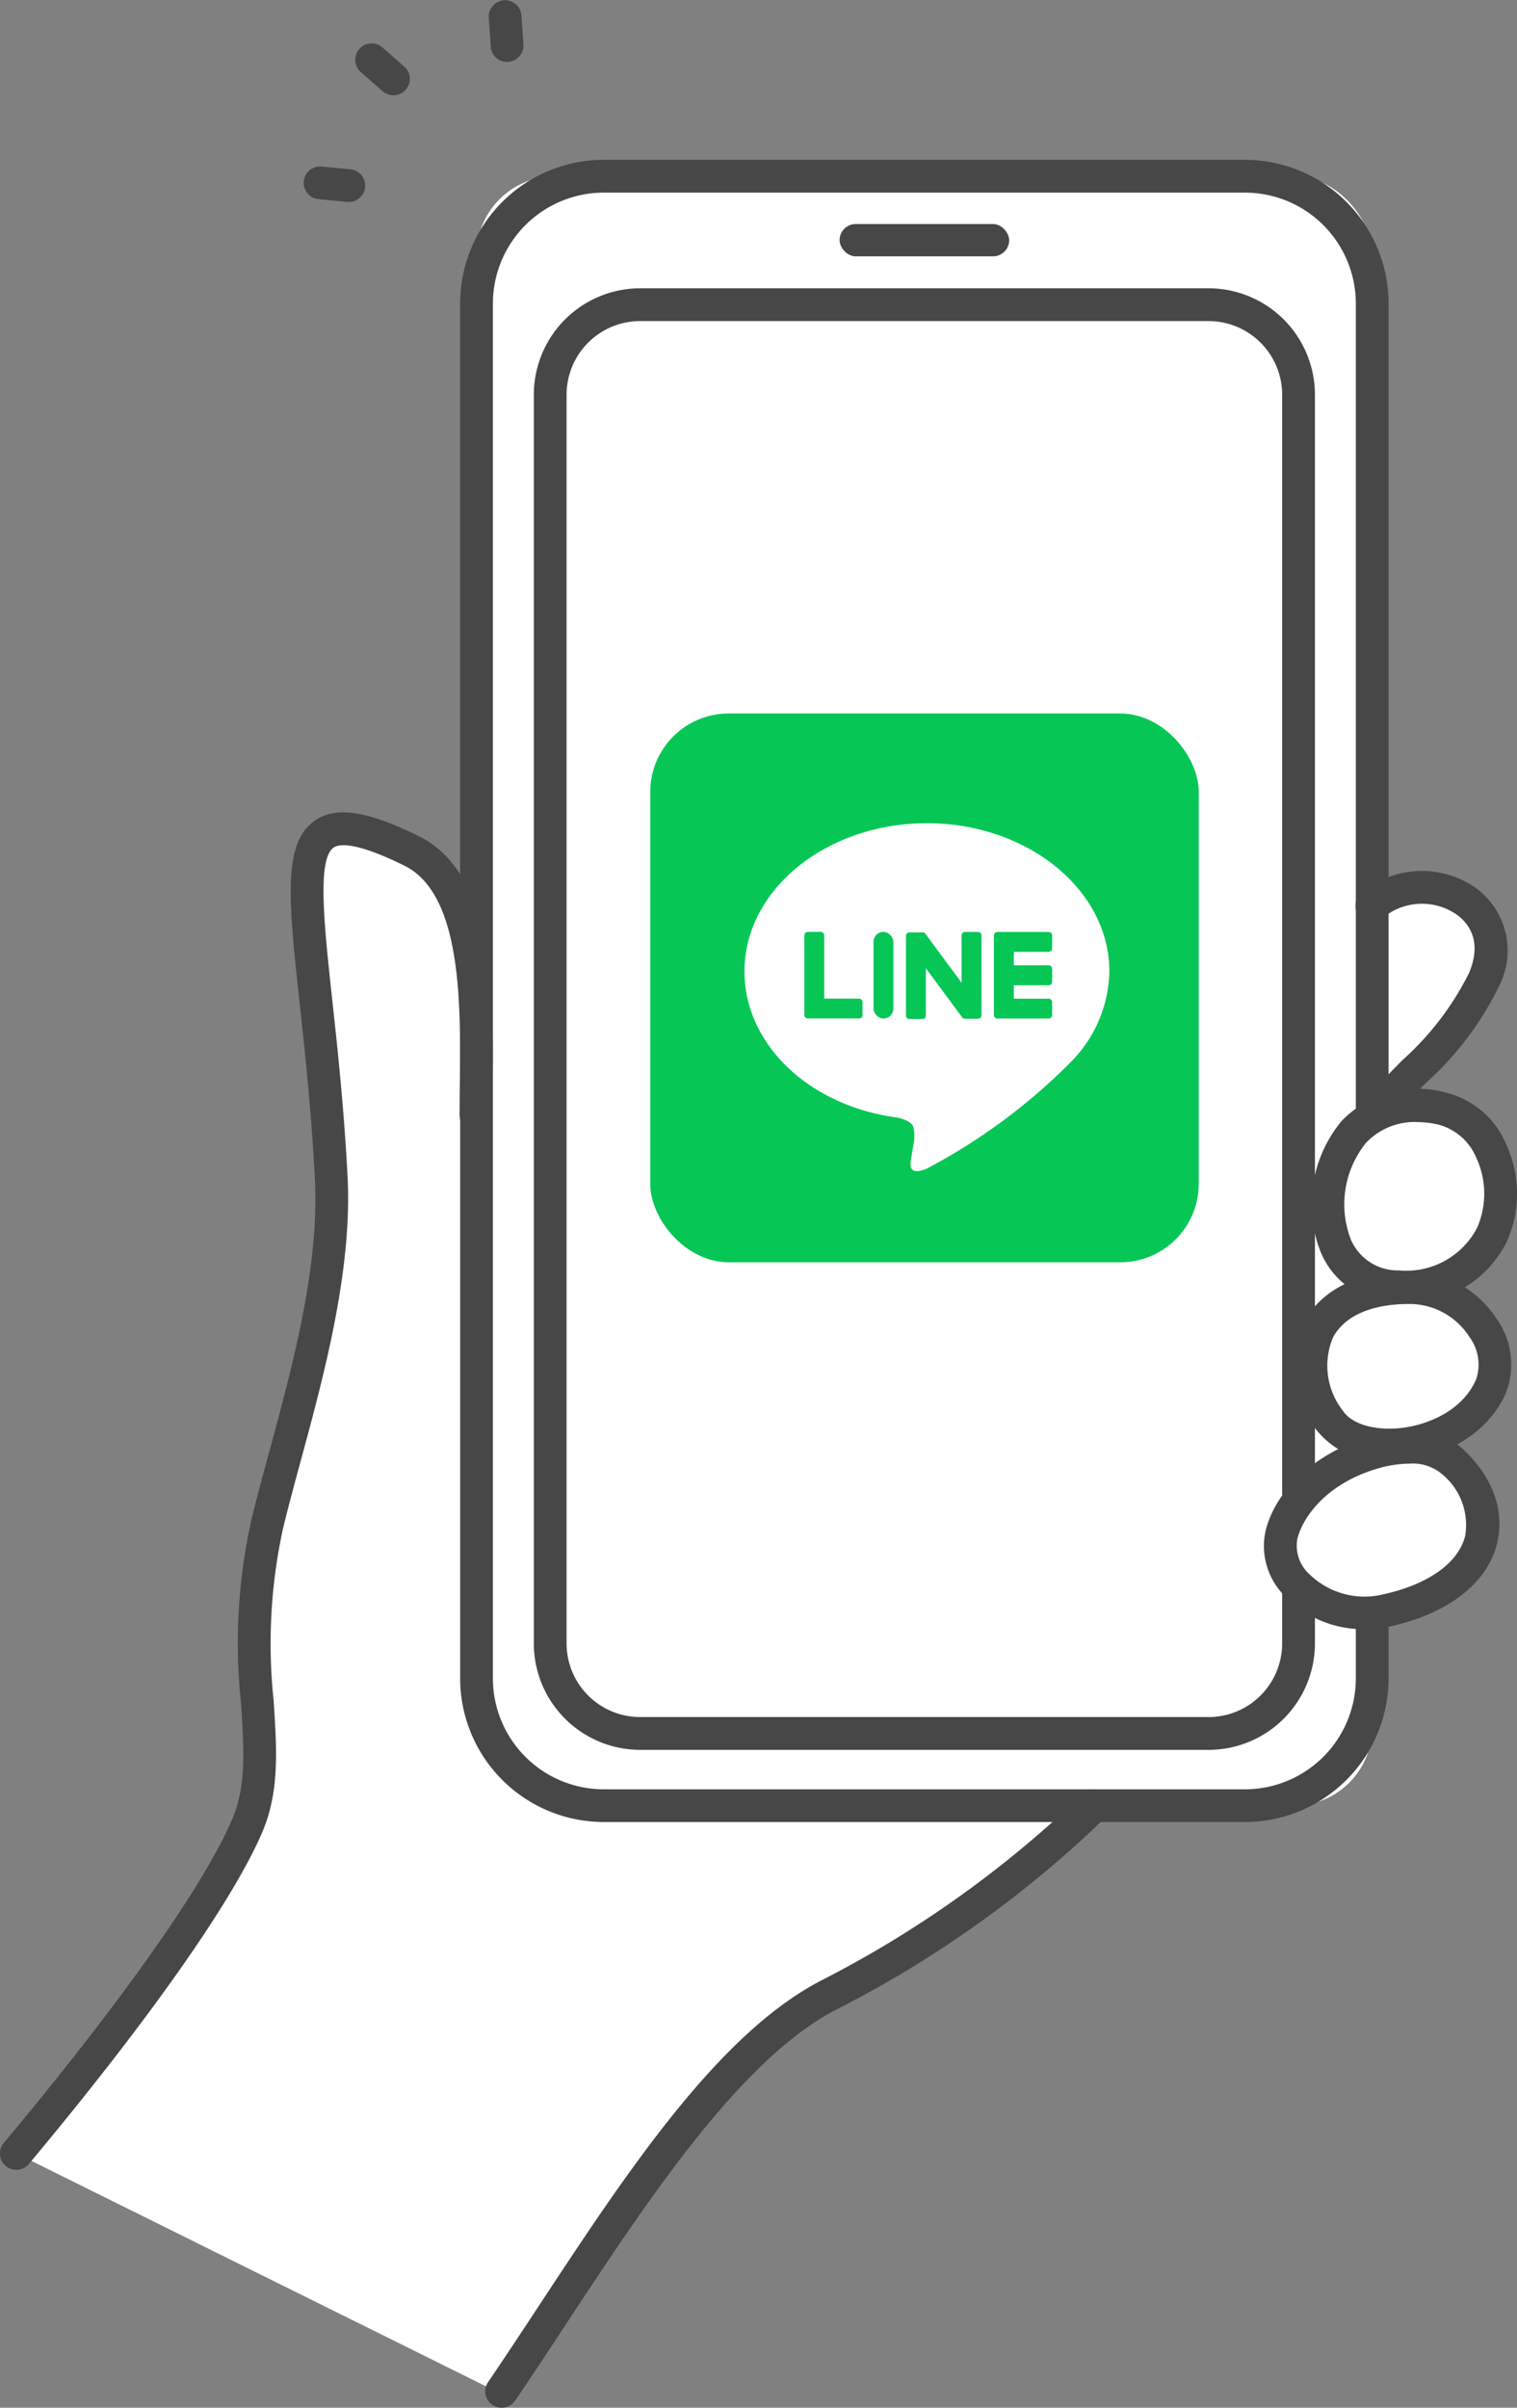 <svg xmlns="http://www.w3.org/2000/svg" width="96.676" height="153.351" viewBox="0 0 96.676 153.351">
  <rect x="0" y="0" width="96.676" height="153.351" fill="#808080" stroke="none"/>
  <g id="line" transform="translate(0)">
    <g id="line-btn">
      <g id="wrap">
        <g id="グループ_4" data-name="グループ 4">
          <path id="パス_1055" data-name="パス 1055" d="M465.559,545.04l30.924,15.327s11.73-19.259,16.947-22.813c3.276-2.232,7.878-4.667,13.432-8.451,5.512-3.755,8.572-8.334,12.761-12.378s9.256-8.625,10.2-14.369c1.37-8.3,2.137-23.314,2.137-23.314s5.089-4.642,6.38-6.7,2.048-4.674.684-6.683c-1.674-2.467-4.922-2.087-7.5-.6s-5.246,4.352-7.4,6.413c-4.976,4.763-11.9,7.068-18.763,7.67s-13.754-.355-20.572-1.335a13.408,13.408,0,0,1-5.5-1.624c-3.949-2.565-3.726-8.217-6.362-12.118-1.86-2.753-6.241-4.733-7.892-3.4-1.256,1.015-1.088,4.811-.957,6.421.666,8.168,2.451,16.563.852,24.216-1.042,4.989-3.419,11.642-3.947,16.711-.4,3.829-.068,10.536-.068,13.83C480.917,525.725,465.559,545.04,465.559,545.04Z" transform="translate(-464.515 -407.886)" fill="#fff"/>
          <rect id="長方形_191" data-name="長方形 191" width="57.08" height="103.781" rx="5" transform="translate(30.369 11.225)" fill="#fff"/>
          <path id="パス_1056" data-name="パス 1056" d="M678.116,323.7H637.244a9.158,9.158,0,0,1-9.148-9.148V226.983a9.158,9.158,0,0,1,9.148-9.147h40.872a9.158,9.158,0,0,1,9.148,9.147v87.574A9.158,9.158,0,0,1,678.116,323.7ZM637.244,219.924a7.068,7.068,0,0,0-7.06,7.059v87.574a7.068,7.068,0,0,0,7.06,7.06h40.872a7.068,7.068,0,0,0,7.06-7.06V226.983a7.067,7.067,0,0,0-7.06-7.059Z" transform="translate(-598.772 -207.655)" fill="#474747"/>
          <path id="パス_1057" data-name="パス 1057" d="M698.084,357.942H661.857a6.782,6.782,0,0,1-6.775-6.775V271.63a6.782,6.782,0,0,1,6.775-6.775h36.228a6.783,6.783,0,0,1,6.775,6.775v79.538A6.782,6.782,0,0,1,698.084,357.942Zm-36.228-91a4.692,4.692,0,0,0-4.687,4.687v79.538a4.692,4.692,0,0,0,4.687,4.687h36.228a4.692,4.692,0,0,0,4.687-4.687V271.63a4.692,4.692,0,0,0-4.687-4.687Z" transform="translate(-621.062 -246.493)" fill="#474747"/>
          <rect id="長方形_192" data-name="長方形 192" width="10.807" height="2.058" rx="1.029" transform="translate(53.505 14.269)" fill="#474747"/>
          <path id="パス_1058" data-name="パス 1058" d="M573.573,222.486c-.033,0-.066,0-.1,0l-1.854-.176a1.044,1.044,0,0,1,.2-2.078l1.853.176a1.044,1.044,0,0,1-.1,2.083Z" transform="translate(-551.341 -209.626)" fill="#474747"/>
          <path id="パス_1059" data-name="パス 1059" d="M592.052,178.473a1.039,1.039,0,0,1-.686-.258l-1.4-1.225a1.044,1.044,0,0,1,1.374-1.572l1.4,1.225a1.044,1.044,0,0,1-.687,1.83Z" transform="translate(-566.979 -172.404)" fill="#474747"/>
          <path id="パス_1060" data-name="パス 1060" d="M639.737,163.268a1.044,1.044,0,0,1-1.041-.974l-.125-1.858a1.044,1.044,0,0,1,2.083-.141l.125,1.857a1.044,1.044,0,0,1-.971,1.112Z" transform="translate(-607.422 -159.322)" fill="#474747"/>
          <path id="パス_1061" data-name="パス 1061" d="M460.6,543.142a1.044,1.044,0,0,1-.8-1.714c7.49-8.95,12.8-16.473,14.566-20.638.9-2.115.745-4.44.552-7.385a36.108,36.108,0,0,1,.66-11.651c.323-1.341.717-2.792,1.135-4.328,1.5-5.518,3.2-11.773,2.913-17.391-.218-4.272-.63-8.067-.961-11.116-.718-6.614-1.114-10.257.958-11.706,1.342-.939,3.326-.642,6.634.991,4.855,2.4,4.762,10.2,4.695,15.9-.008.646-.015,1.266-.015,1.851a1.044,1.044,0,1,1-2.088,0c0-.593.008-1.222.015-1.876.061-5.142.145-12.185-3.531-14-3.142-1.551-4.176-1.387-4.513-1.152-1.06.741-.605,4.925-.079,9.769.334,3.076.75,6.9.971,11.235.3,5.95-1.519,12.656-2.984,18.044-.414,1.521-.8,2.958-1.12,4.269A34.348,34.348,0,0,0,477,513.268c.2,3.094.378,5.766-.713,8.337-1.844,4.348-7.271,12.061-14.887,21.163A1.042,1.042,0,0,1,460.6,543.142Z" transform="translate(-459.56 -404.944)" fill="#474747"/>
          <path id="パス_1062" data-name="パス 1062" d="M957.792,494.123a1.044,1.044,0,0,1-.773-1.746c.72-.793,1.413-1.5,2.082-2.18a18.509,18.509,0,0,0,4.255-5.548c.907-2.106-.089-3.242-.764-3.731a3.9,3.9,0,0,0-4.709.193,1.044,1.044,0,1,1-1.378-1.568,5.978,5.978,0,0,1,7.314-.314,4.937,4.937,0,0,1,1.454,6.246,20.07,20.07,0,0,1-4.683,6.185c-.656.668-1.334,1.358-2.026,2.121A1.041,1.041,0,0,1,957.792,494.123Z" transform="translate(-869.747 -422.659)" fill="#474747"/>
          <path id="パス_1063" data-name="パス 1063" d="M946.556,572.917c-1.691-5.271,1.608-9.958,6.909-8.649,3.259.8,4.422,5.274,3.066,8.005C954.288,576.791,947.68,576.418,946.556,572.917Z" transform="translate(-861.454 -493.626)" fill="#fff"/>
          <path id="パス_1064" data-name="パス 1064" d="M940.763,639.087c-2.646-4.02-.937-8.477,5.139-8.436,3.734.025,6.269,3.76,5.161,6.281C949.231,641.1,942.52,641.757,940.763,639.087Z" transform="translate(-856.041 -548.643)" fill="#fff"/>
          <path id="パス_1065" data-name="パス 1065" d="M939.294,689.912c3.617,3.27,2.592,8.063-4.005,9.554-4.055.916-7.5-2.1-6.766-4.85C929.735,690.072,936.892,687.74,939.294,689.912Z" transform="translate(-846.844 -596.914)" fill="#fff"/>
          <path id="パス_1066" data-name="パス 1066" d="M946.116,571.7q-.285,0-.573-.022a5.287,5.287,0,0,1-4.9-3.39,8.306,8.306,0,0,1,1.407-8.229,6.734,6.734,0,0,1,6.747-1.753,5.6,5.6,0,0,1,3.71,3.227,7.507,7.507,0,0,1,.041,6.256A7.117,7.117,0,0,1,946.116,571.7Zm.682-11.558a4.28,4.28,0,0,0-3.224,1.342,6.239,6.239,0,0,0-.945,6.167h0a3.266,3.266,0,0,0,3.07,1.946,5.089,5.089,0,0,0,4.976-2.735,5.424,5.424,0,0,0-.065-4.45,3.623,3.623,0,0,0-2.316-2.078A6.257,6.257,0,0,0,946.8,560.146Z" transform="translate(-856.533 -488.682)" fill="#474747"/>
          <path id="パス_1067" data-name="パス 1067" d="M939.649,636.771a5.49,5.49,0,0,1-4.7-2.066h0c-1.526-2.318-1.8-4.878-.728-6.848.653-1.2,2.383-3.206,6.652-3.206h.093a6.621,6.621,0,0,1,5.52,3.041,5.009,5.009,0,0,1,.59,4.7c-1.271,2.894-4.291,4.141-6.692,4.343Q940.013,636.771,939.649,636.771Zm1.23-10.032c-2.368,0-4.078.75-4.82,2.115a4.643,4.643,0,0,0,.637,4.7h0c.529.8,1.91,1.237,3.516,1.1,1.721-.145,4.052-1.044,4.956-3.1a2.951,2.951,0,0,0-.431-2.729,4.539,4.539,0,0,0-3.782-2.089Z" transform="translate(-851.102 -543.686)" fill="#474747"/>
          <path id="パス_1068" data-name="パス 1068" d="M928.845,695.716a6.934,6.934,0,0,1-5.014-2.041,4.48,4.48,0,0,1-1.281-4.288c.849-3.182,4.025-5.161,6.487-5.89s4.713-.477,5.993.68c1.979,1.789,2.794,4.034,2.236,6.16-.65,2.479-3.1,4.37-6.711,5.187A7.769,7.769,0,0,1,928.845,695.716Zm2.869-10.543a7.461,7.461,0,0,0-2.084.327c-3.11.92-4.671,2.959-5.062,4.425a2.452,2.452,0,0,0,.768,2.3,5.037,5.037,0,0,0,4.759,1.26c2.829-.639,4.707-1.98,5.152-3.679a4.179,4.179,0,0,0-1.617-4.081h0A2.878,2.878,0,0,0,931.714,685.173Z" transform="translate(-841.881 -591.954)" fill="#474747"/>
          <path id="パス_1069" data-name="パス 1069" d="M638.333,853.686a1.044,1.044,0,0,1-.862-1.632c1.049-1.54,2.1-3.131,3.206-4.815,5.6-8.5,11.388-17.286,17.956-20.73A69.535,69.535,0,0,0,675.355,814.6a1.044,1.044,0,0,1,1.477,1.476,70.642,70.642,0,0,1-17.229,12.28c-6.091,3.193-11.983,12.138-17.182,20.029-1.114,1.691-2.166,3.289-3.224,4.842A1.042,1.042,0,0,1,638.333,853.686Z" transform="translate(-606.366 -700.335)" fill="#474747"/>
          <g id="グループ_14" data-name="グループ 14" transform="translate(41.439 45.441)">
            <rect id="長方形_195" data-name="長方形 195" width="34.955" height="34.955" rx="5" transform="translate(0 0)" fill="#06c755"/>
            <g id="グループ_13" data-name="グループ 13" transform="translate(6.005 6.991)">
              <g id="グループ_12" data-name="グループ 12" transform="translate(0)">
                <g id="グループ_10" data-name="グループ 10">
                  <path id="パス_1074" data-name="パス 1074" d="M876.532,507.78c0-5.2-5.215-9.435-11.626-9.435s-11.627,4.232-11.627,9.435c0,4.664,4.136,8.57,9.724,9.308.378.082.894.25,1.024.573a2.388,2.388,0,0,1,.038,1.051s-.137.821-.166,1c-.051.294-.234,1.15,1.007.627a37.541,37.541,0,0,0,9.135-6.75h0A8.4,8.4,0,0,0,876.532,507.78Z" transform="translate(-853.279 -498.345)" fill="#fff"/>
                </g>
                <g id="グループ_11" data-name="グループ 11" transform="translate(3.814 6.921)">
                  <path id="パス_1075" data-name="パス 1075" d="M1002.64,567.373h-3.267a.222.222,0,0,1-.222-.222v0h0v-5.065h0v-.005a.222.222,0,0,1,.222-.222h3.267a.223.223,0,0,1,.222.222v.825a.222.222,0,0,1-.222.222h-2.22v.857h2.22a.223.223,0,0,1,.222.222v.825a.222.222,0,0,1-.222.222h-2.22v.856h2.22a.223.223,0,0,1,.222.222v.825A.222.222,0,0,1,1002.64,567.373Z" transform="translate(-987.069 -561.855)" fill="#06c755"/>
                  <path id="パス_1076" data-name="パス 1076" d="M891.766,567.373a.222.222,0,0,0,.222-.222v-.825a.223.223,0,0,0-.222-.222h-2.22v-4.028a.223.223,0,0,0-.222-.222H888.5a.222.222,0,0,0-.222.222v5.07h0v0a.222.222,0,0,0,.222.222h3.266Z" transform="translate(-888.278 -561.855)" fill="#06c755"/>
                  <rect id="長方形_196" data-name="長方形 196" width="1.268" height="5.518" rx="0.634" transform="translate(4.408)" fill="#06c755"/>
                  <path id="パス_1077" data-name="パス 1077" d="M952.244,561.855h-.824a.222.222,0,0,0-.222.222v3.014l-2.321-3.135a.222.222,0,0,0-.018-.023v0l-.013-.014,0,0-.012-.01-.006,0-.012-.008-.007,0-.012-.007-.007,0-.013-.006-.008,0-.013,0-.008,0-.013,0-.009,0h-.852a.222.222,0,0,0-.222.222v5.074a.222.222,0,0,0,.222.222h.825a.222.222,0,0,0,.222-.222v-3.013l2.324,3.139a.226.226,0,0,0,.057.056l0,0,.014.008.006,0,.011.005.011,0,.007,0,.015,0h0a.233.233,0,0,0,.058.008h.82a.222.222,0,0,0,.222-.222v-5.074A.222.222,0,0,0,952.244,561.855Z" transform="translate(-941.176 -561.855)" fill="#06c755"/>
                </g>
              </g>
            </g>
          </g>
        </g>
      </g>
    </g>
  </g>
</svg>
